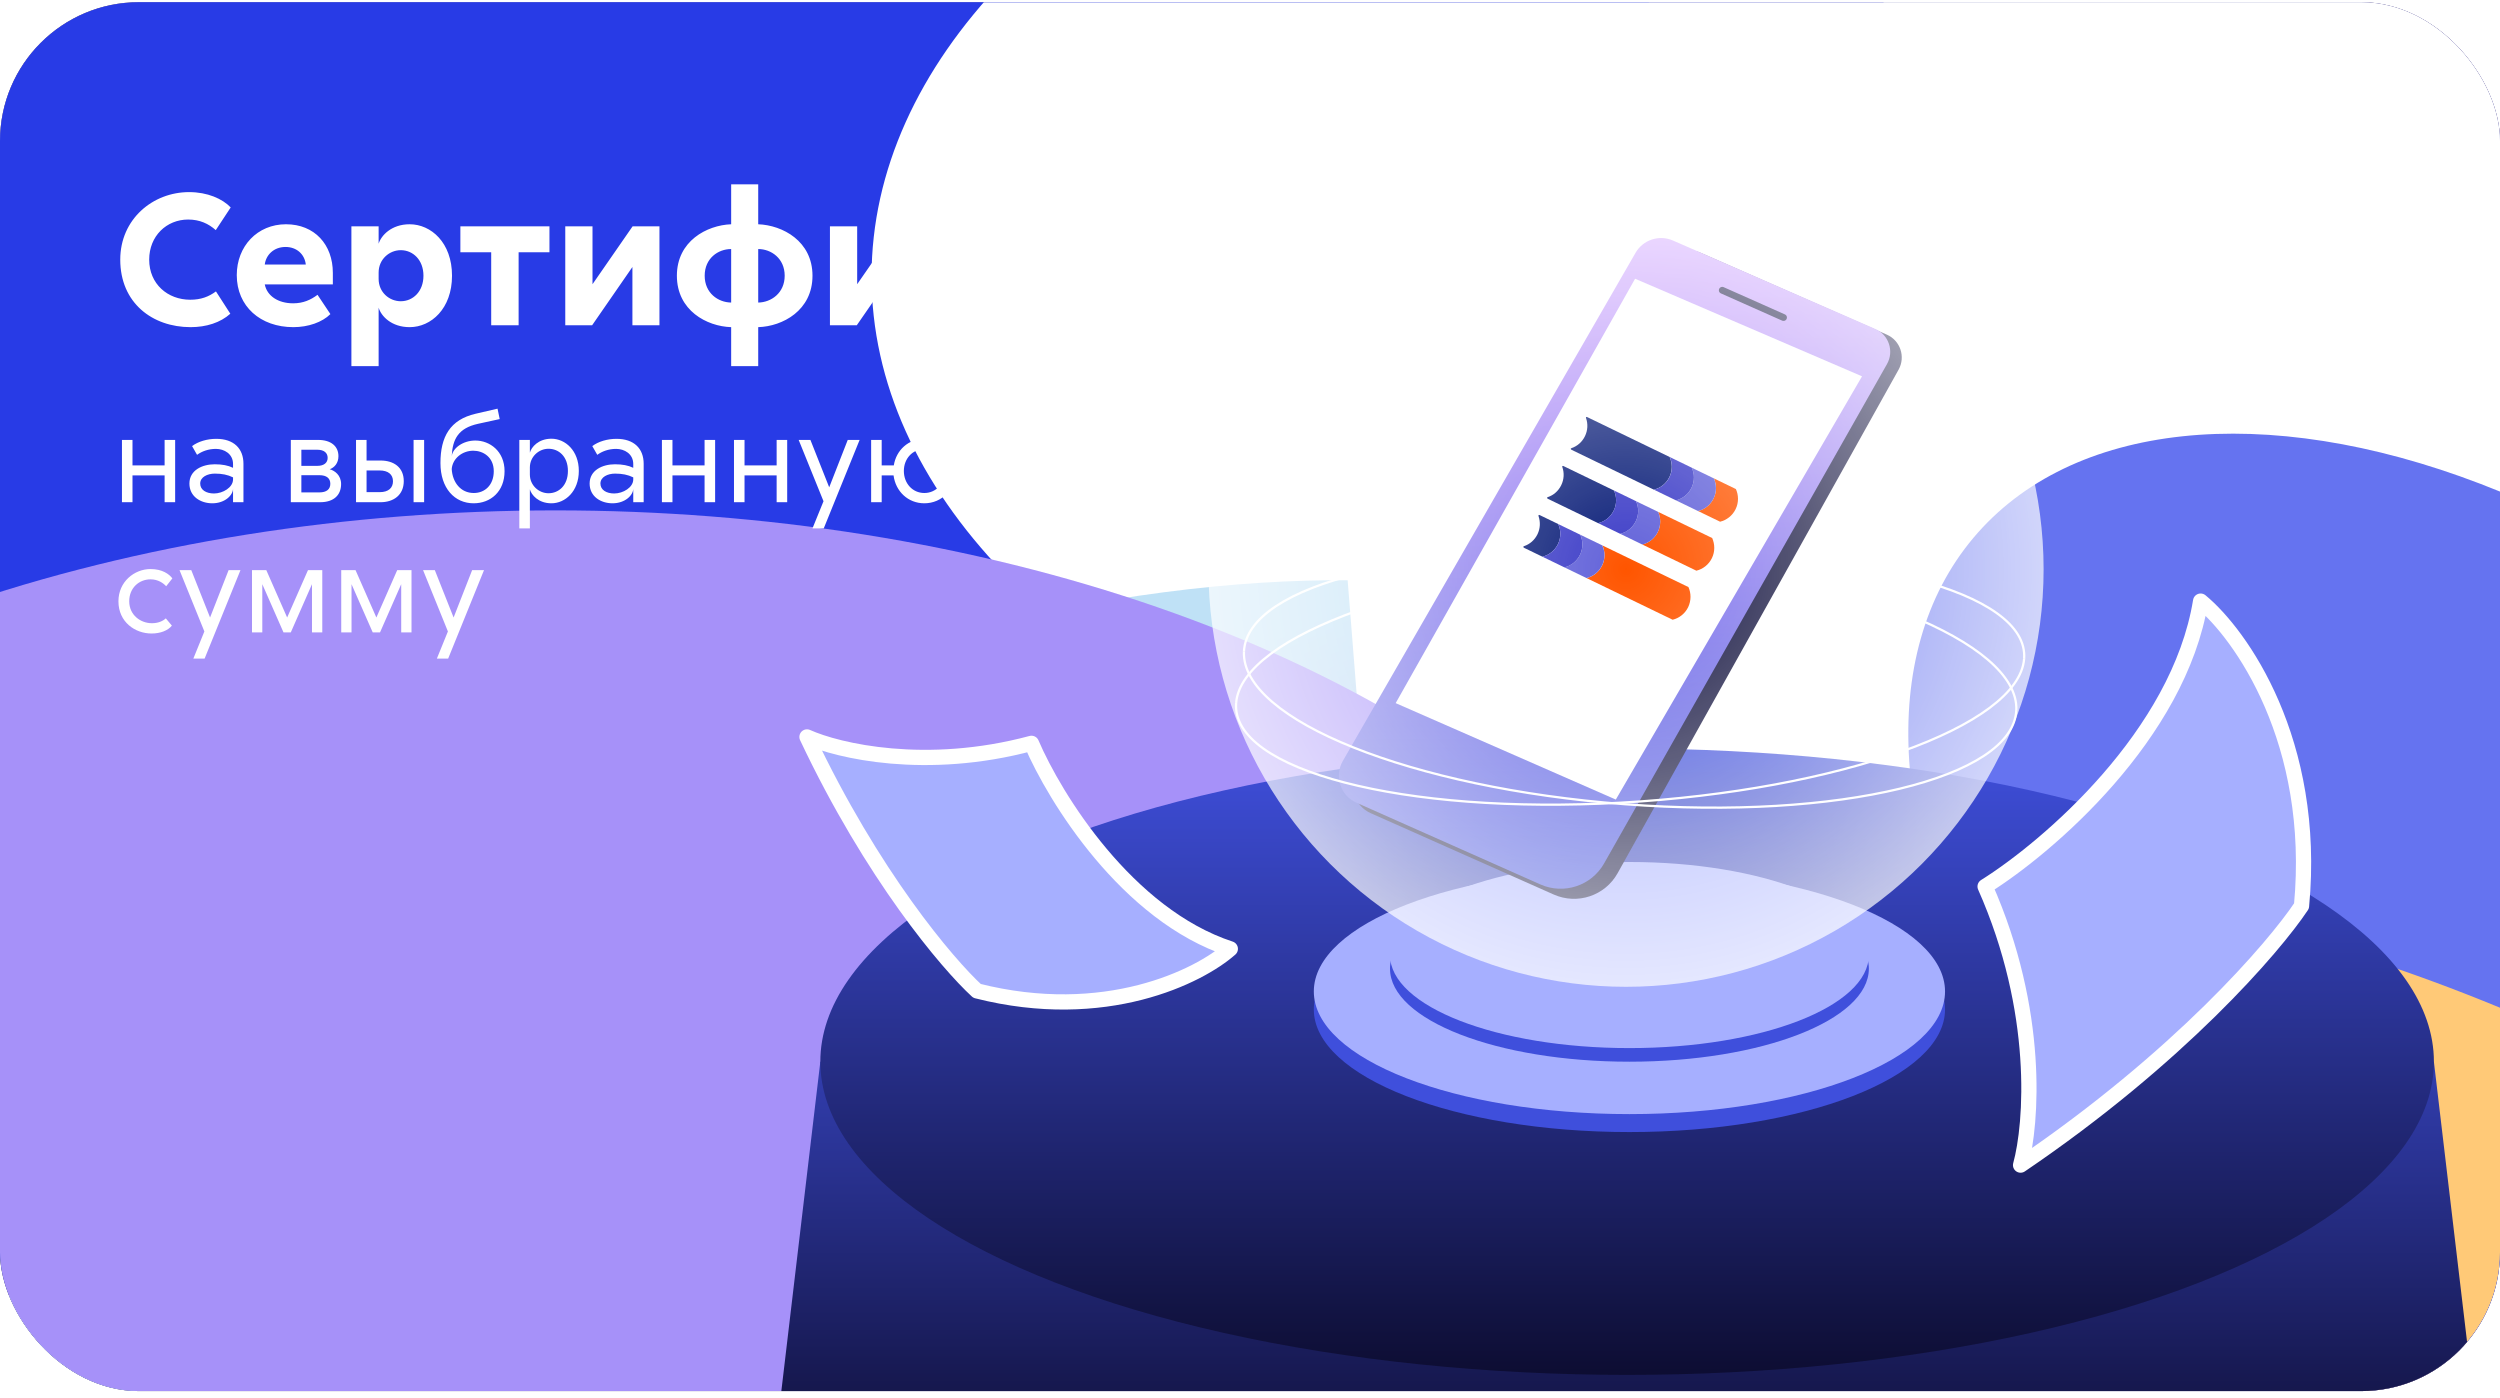 <svg width="288" height="161" viewBox="0 0 288 161" fill="none" xmlns="http://www.w3.org/2000/svg">
<g clip-path="url(#clip0_1927_8069)">
<rect y="0.253" width="288" height="160" rx="16" fill="#593535"/>
<g clip-path="url(#clip1_1927_8069)">
<rect width="289.428" height="161" transform="translate(-1 0.253)" fill="#6371ED"/>
<path d="M296.562 81.873C302.296 82.153 312.705 64.973 317.192 56.348C316.085 63.516 313.591 79.146 312.472 84.321C311.073 90.789 303.206 89.566 301.108 85.894C299.01 82.223 296.562 84.321 294.289 87.817C292.016 91.314 304.08 93.761 305.304 108.273C306.527 122.784 295.513 122.958 291.142 130.476C286.771 137.994 296.562 143.414 297.961 139.917C299.359 136.42 301.108 129.427 305.304 135.022C309.499 140.616 301.982 156.701 287.995 139.917C274.009 123.133 305.129 120.686 296.562 103.902C287.995 87.118 289.394 81.523 296.562 81.873Z" fill="url(#paint0_linear_1927_8069)"/>
<path d="M219.636 10.891C201.629 -29.145 281.177 -13.935 286.247 -13.935C299.417 -13.177 326.213 -10.753 328.031 -7.117C330.304 -2.571 320.339 29.773 301.982 58.62C283.624 87.467 289.743 23.479 269.113 10.891C248.483 -1.697 266.841 45.508 279.079 77.502C291.317 109.496 273.134 125.056 258.274 118.412C243.413 111.769 226.804 110.37 191.314 121.035C155.823 131.699 121.906 114.741 138.689 100.754C155.473 86.768 112.115 99.88 102.15 87.292C92.184 74.704 122.78 75.579 146.732 74.355C170.683 73.131 150.228 44.983 179.075 26.975C207.923 8.968 197.083 43.235 191.314 62.641C185.544 82.047 232.224 93.586 250.581 87.292C268.939 80.998 237.644 50.927 219.636 10.891Z" fill="url(#paint1_linear_1927_8069)"/>
<g filter="url(#filter0_f_1927_8069)">
<ellipse cx="89.387" cy="31.872" rx="113.465" ry="68.184" fill="#283BE6"/>
</g>
<g filter="url(#filter1_f_1927_8069)">
<ellipse cx="213.868" cy="31.872" rx="113.465" ry="68.184" fill="white"/>
</g>
<g filter="url(#filter2_f_1927_8069)">
<path d="M-27.36 218.94C-1.42 96.245 105.187 66.421 155.249 66.846L166.073 203.633L-27.36 218.94Z" fill="url(#paint2_linear_1927_8069)"/>
</g>
<g filter="url(#filter3_f_1927_8069)">
<ellipse cx="63.998" cy="142.19" rx="138.777" ry="83.394" fill="#A691F9"/>
</g>
<g filter="url(#filter4_f_1927_8069)">
<ellipse cx="289.622" cy="114.344" rx="81.385" ry="48.906" transform="rotate(40.07 289.622 114.344)" fill="#6573F0"/>
</g>
<g filter="url(#filter5_f_1927_8069)">
<ellipse cx="265.687" cy="190.879" rx="128.806" ry="77.403" transform="rotate(25.83 265.687 190.879)" fill="#FFC977"/>
</g>
<path d="M233.179 75.904C233.786 68.154 213.957 63.007 188.89 64.407C163.823 65.807 143.01 73.225 142.404 80.975" stroke="white" stroke-width="0.261"/>
<path d="M94.501 122.308H280.385L285.614 166.491H89.272L94.501 122.308Z" fill="url(#paint3_linear_1927_8069)"/>
<ellipse cx="187.444" cy="122.308" rx="92.942" ry="36.079" fill="url(#paint4_linear_1927_8069)"/>
<ellipse cx="187.71" cy="116.283" rx="36.358" ry="14.13" fill="#3F4FDC"/>
<ellipse cx="187.71" cy="114.215" rx="36.358" ry="14.13" fill="#A6AFFF"/>
<path d="M232.279 81.797C232.596 73.949 212.935 66.083 188.365 64.228C163.796 62.373 143.621 67.231 143.304 75.08" stroke="white" stroke-width="0.261"/>
<ellipse cx="187.71" cy="111.589" rx="27.582" ry="10.719" fill="#3F4FDC"/>
<ellipse cx="187.71" cy="110.021" rx="27.582" ry="10.719" fill="#A6AFFF"/>
<path d="M156.371 88.812L191.656 30.48C192.539 29.019 194.369 28.441 195.932 29.128L217.364 38.55C218.917 39.232 219.545 41.103 218.718 42.584L186.347 100.596C184.898 103.194 181.707 104.258 178.989 103.049L157.899 93.676C156.029 92.845 155.312 90.562 156.371 88.812Z" fill="#11113D"/>
<path d="M154.691 87.665L188.414 29.125C189.279 27.625 191.133 27.014 192.72 27.707L216.029 37.892C217.592 38.575 218.221 40.461 217.38 41.945L184.792 99.466C183.333 102.042 180.157 103.09 177.452 101.887L156.256 92.467C154.413 91.648 153.685 89.413 154.691 87.665Z" fill="url(#paint5_linear_1927_8069)"/>
<path d="M186.141 92.111L160.781 81L188.363 32.11L214.507 43.352L186.141 92.111Z" fill="white"/>
<path fill-rule="evenodd" clip-rule="evenodd" d="M182.85 48.051C182.739 47.997 182.666 48.053 182.714 48.167C182.943 48.827 182.916 49.569 182.589 50.246C182.261 50.922 181.696 51.403 181.041 51.623C180.917 51.666 180.909 51.754 181.067 51.831L190.524 56.409C191.277 56.225 191.948 55.715 192.316 54.955C192.684 54.195 192.663 53.361 192.345 52.647L182.85 48.051Z" fill="#0A1E78"/>
<path fill-rule="evenodd" clip-rule="evenodd" d="M180.119 53.693C180.007 53.639 179.935 53.696 179.982 53.81C180.212 54.47 180.185 55.212 179.857 55.888C179.53 56.565 178.965 57.046 178.31 57.266C178.186 57.309 178.177 57.397 178.335 57.473L184.112 60.27C184.865 60.086 185.536 59.575 185.904 58.816C186.272 58.056 186.251 57.222 185.933 56.508L180.119 53.693Z" fill="#0A1E78"/>
<path fill-rule="evenodd" clip-rule="evenodd" d="M177.384 59.343C177.263 59.284 177.204 59.336 177.242 59.469C177.463 60.124 177.449 60.862 177.122 61.538C176.795 62.214 176.23 62.695 175.574 62.915C175.45 62.958 175.442 63.046 175.6 63.123L177.686 64.132C178.439 63.948 179.11 63.438 179.477 62.678C179.845 61.918 179.825 61.085 179.507 60.37L177.384 59.343Z" fill="#0A1E78"/>
<path fill-rule="evenodd" clip-rule="evenodd" d="M199.976 56.339L197.435 55.109C197.758 55.814 197.774 56.657 197.406 57.417C197.038 58.177 196.371 58.678 195.614 58.871L198.155 60.101C198.908 59.917 199.579 59.407 199.947 58.647C200.315 57.887 200.289 57.041 199.976 56.339Z" fill="#FF5500"/>
<path fill-rule="evenodd" clip-rule="evenodd" d="M197.436 55.111L194.895 53.881C195.218 54.586 195.233 55.428 194.866 56.188C194.498 56.948 193.831 57.449 193.074 57.643L195.615 58.873C196.368 58.689 197.039 58.178 197.407 57.419C197.775 56.658 197.749 55.812 197.436 55.111Z" fill="#6262D9"/>
<path fill-rule="evenodd" clip-rule="evenodd" d="M197.245 61.982L191.014 58.966C191.337 59.67 191.353 60.513 190.985 61.273C190.617 62.033 189.951 62.534 189.193 62.728L195.423 65.744C196.176 65.56 196.847 65.049 197.215 64.29C197.583 63.529 197.554 62.692 197.245 61.982Z" fill="#FF5500"/>
<path fill-rule="evenodd" clip-rule="evenodd" d="M191.014 58.966L188.473 57.736C188.796 58.441 188.812 59.284 188.444 60.044C188.076 60.804 187.41 61.304 186.652 61.498L189.193 62.728C189.946 62.544 190.617 62.034 190.985 61.274C191.353 60.514 191.332 59.681 191.014 58.966Z" fill="#6262D9"/>
<path fill-rule="evenodd" clip-rule="evenodd" d="M194.895 53.88L192.354 52.65C192.677 53.355 192.692 54.198 192.325 54.958C191.957 55.718 191.29 56.219 190.533 56.412L193.074 57.642C193.827 57.458 194.498 56.948 194.866 56.188C195.234 55.428 195.217 54.586 194.895 53.88Z" fill="#3D3DC7"/>
<path fill-rule="evenodd" clip-rule="evenodd" d="M188.473 57.736L185.932 56.506C186.255 57.211 186.271 58.053 185.903 58.813C185.535 59.573 184.869 60.074 184.111 60.268L186.652 61.498C187.405 61.314 188.076 60.803 188.444 60.044C188.812 59.283 188.791 58.45 188.473 57.736Z" fill="#3D3DC7"/>
<path fill-rule="evenodd" clip-rule="evenodd" d="M194.509 67.632L184.597 62.834C184.92 63.539 184.936 64.382 184.568 65.141C184.2 65.901 183.534 66.402 182.776 66.596L192.688 71.394C193.441 71.21 194.112 70.7 194.48 69.94C194.838 69.176 194.823 68.334 194.509 67.632Z" fill="#FF5500"/>
<path fill-rule="evenodd" clip-rule="evenodd" d="M184.589 62.831L182.048 61.601C182.371 62.305 182.387 63.148 182.019 63.908C181.651 64.668 180.985 65.169 180.227 65.362L182.768 66.593C183.521 66.409 184.192 65.898 184.56 65.138C184.927 64.379 184.911 63.536 184.589 62.831Z" fill="#6262D9"/>
<path fill-rule="evenodd" clip-rule="evenodd" d="M182.048 61.601L179.507 60.371C179.83 61.076 179.846 61.919 179.478 62.679C179.11 63.439 178.444 63.939 177.686 64.133L180.227 65.363C180.98 65.179 181.651 64.669 182.019 63.909C182.387 63.149 182.37 62.307 182.048 61.601Z" fill="#3D3DC7"/>
<path d="M198.404 33.44L205.462 36.578" stroke="#11113D" stroke-width="0.784" stroke-linecap="round"/>
<circle opacity="0.7" cx="187.318" cy="65.575" r="48.105" fill="url(#paint6_radial_1927_8069)"/>
<path d="M233.178 75.903C232.571 83.652 211.759 91.07 186.692 92.471C161.625 93.871 141.796 88.724 142.403 80.974" stroke="white" stroke-width="0.261"/>
<path d="M232.278 81.797C231.961 89.646 211.787 94.504 187.217 92.649C162.648 90.794 142.987 82.928 143.304 75.08" stroke="white" stroke-width="0.261"/>
<path d="M118.826 85.632C106.677 88.897 96.523 86.501 92.965 84.895C100.471 100.803 109.151 111.029 112.552 114.153C127.315 117.898 138.157 112.483 141.733 109.307C129.848 105.414 121.51 91.901 118.826 85.632Z" fill="#A6AFFF" stroke="white" stroke-width="1.755" stroke-linejoin="round"/>
<path d="M228.683 102.125C235.065 116.506 234.067 129.514 232.77 134.22C250.976 121.873 261.933 109.173 265.136 104.366C266.911 85.402 258.125 73.052 253.511 69.248C250.997 84.684 235.912 97.597 228.683 102.125Z" fill="#A6AFFF" stroke="white" stroke-width="1.755" stroke-linejoin="round"/>
<path d="M24.856 26.511C24.028 25.77 23.004 25.291 21.675 25.291C19.191 25.291 17.187 27.186 17.187 29.91C17.187 32.72 19.322 34.529 21.915 34.529C23.156 34.529 24.05 34.18 24.878 33.57L26.533 36.141C25.4 37.165 23.766 37.688 21.958 37.688C17.557 37.688 13.853 34.899 13.853 29.91C13.853 25.247 17.601 22.131 21.784 22.131C23.897 22.131 25.618 22.894 26.577 23.896L24.856 26.511ZM38.061 36.184C37.124 37.121 35.512 37.688 33.791 37.688C30 37.688 27.276 35.291 27.276 31.696C27.276 28.363 29.651 25.835 32.941 25.835C36.231 25.835 38.344 28.167 38.344 31.435V32.764H30.501C30.762 34.093 32.048 34.942 33.769 34.942C34.923 34.942 35.795 34.55 36.579 33.962L38.061 36.184ZM30.501 30.476H35.228C35.098 29.278 34.161 28.45 32.897 28.45C31.525 28.45 30.631 29.387 30.501 30.476ZM43.618 26.075V28.079C43.901 27.143 45.078 25.835 47.191 25.835C49.653 25.835 52.072 27.949 52.072 31.762C52.072 35.574 49.653 37.688 47.191 37.688C45.078 37.688 43.901 36.402 43.618 35.444V42.176H40.481V26.075H43.618ZM43.618 32.132C43.618 33.679 44.86 34.703 46.167 34.703C47.562 34.703 48.782 33.592 48.782 31.762C48.782 29.931 47.562 28.82 46.167 28.82C44.86 28.82 43.618 29.866 43.618 31.391V32.132ZM53.035 29.06V26.075H63.297V29.06H59.745V37.47H56.586V29.06H53.035ZM68.257 32.742L72.875 26.075H75.969V37.47H72.854V30.759L68.213 37.47H65.119V26.075H68.257V32.742ZM87.346 25.835C90.156 25.944 93.599 27.774 93.599 31.762C93.599 35.77 90.156 37.6 87.346 37.688V42.176H84.23V37.688C81.419 37.6 77.977 35.77 77.977 31.762C77.977 27.774 81.419 25.944 84.23 25.835V21.238H87.346V25.835ZM81.18 31.762C81.18 33.766 82.727 34.834 84.23 34.855V28.689C82.727 28.689 81.18 29.757 81.18 31.762ZM87.346 34.855C88.827 34.834 90.396 33.766 90.396 31.762C90.396 29.757 88.827 28.689 87.346 28.689V34.855ZM98.746 32.742L103.365 26.075H106.458V37.47H103.343V30.759L98.702 37.47H95.609V26.075H98.746V32.742ZM112.299 26.075V30.52L116.025 26.075H119.728L115.306 31.369L119.946 37.47H116.134L112.299 32.437V37.47H109.162V26.075H112.299ZM121.072 27.099C122.205 26.38 124.035 25.835 125.909 25.835C129.656 25.835 131.138 27.883 131.138 30.585V37.47H128.044V35.291C127.957 36.577 126.519 37.688 124.601 37.688C122.466 37.688 120.549 36.402 120.549 34.093C120.549 31.718 122.641 30.498 125.32 30.498C126.41 30.498 127.281 30.65 128.044 30.955V30.585C128.044 29.409 126.998 28.711 125.56 28.711C124.231 28.711 123.098 29.169 122.183 29.735L121.072 27.099ZM123.686 33.94C123.686 34.724 124.471 35.095 125.495 35.095C126.737 35.095 128.044 34.354 128.044 33.352V33.265C127.281 32.938 126.519 32.785 125.604 32.785C124.558 32.785 123.686 33.178 123.686 33.94ZM132.588 29.06V26.075H142.85V29.06H139.298V37.47H136.139V29.06H132.588Z" fill="white"/>
<path d="M18.963 50.679H20.177V57.855H18.963V54.769H15.263V57.855H14.049V50.679H15.263V53.611H18.963V50.679ZM22.128 51.391C22.826 50.861 23.858 50.554 24.919 50.554C26.93 50.554 28.046 51.67 28.046 53.429V57.855H26.846V56.291C26.846 57.045 25.911 57.98 24.459 57.98C23.105 57.98 21.82 57.198 21.82 55.705C21.82 54.169 23.3 53.485 24.738 53.485C25.59 53.485 26.26 53.611 26.846 53.89V53.457C26.846 52.285 25.827 51.712 24.878 51.712C23.998 51.712 23.258 51.992 22.7 52.396L22.128 51.391ZM23.063 55.705C23.063 56.445 23.761 56.849 24.654 56.849C25.673 56.849 26.846 56.151 26.846 55.23V54.993C26.218 54.686 25.576 54.56 24.752 54.56C23.9 54.56 23.063 54.951 23.063 55.705ZM33.502 57.855V50.679H36.643C38.151 50.679 38.988 51.419 38.988 52.55C38.988 53.373 38.514 53.862 37.983 54.057C38.556 54.211 39.295 54.742 39.295 55.761C39.295 57.003 38.486 57.855 36.88 57.855H33.502ZM34.717 56.724H36.797C37.606 56.724 38.053 56.375 38.053 55.733C38.053 55.09 37.606 54.742 36.797 54.742H34.717V56.724ZM34.717 53.667H36.559C37.327 53.667 37.746 53.304 37.746 52.745C37.746 52.173 37.327 51.81 36.559 51.81H34.717V53.667ZM48.859 50.679V57.855H47.644V50.679H48.859ZM41.014 57.855V50.679H42.228V53.052H43.833C45.341 53.052 46.514 53.82 46.514 55.425C46.514 57.003 45.369 57.855 43.833 57.855H41.014ZM42.228 56.696H43.736C44.783 56.696 45.271 56.179 45.271 55.44C45.271 54.658 44.713 54.197 43.736 54.197H42.228V56.696ZM57.315 47.078L57.566 48.278L55.068 48.823C52.806 49.325 52.136 50.568 52.038 52.55C52.164 51.601 53.351 50.749 54.761 50.749C56.408 50.749 58.125 51.964 58.125 54.281C58.125 56.64 56.505 57.98 54.565 57.98C52.373 57.98 50.74 56.249 50.74 53.346C50.74 50.302 51.857 48.348 54.788 47.664L57.315 47.078ZM52.038 54.03C52.122 55.551 53.057 56.794 54.579 56.794C55.877 56.794 56.882 55.858 56.882 54.281C56.882 52.648 55.64 51.922 54.523 51.922C53.253 51.922 52.136 52.815 52.038 54.03ZM61.041 50.679V52.145C61.222 51.503 62.018 50.54 63.526 50.54C65.103 50.54 66.68 51.894 66.68 54.253C66.68 56.612 65.103 57.98 63.526 57.98C62.018 57.98 61.222 57.017 61.041 56.375V60.87H59.826V50.679H61.041ZM61.041 54.672C61.041 55.886 62.046 56.822 63.191 56.822C64.349 56.822 65.424 55.942 65.424 54.253C65.424 52.564 64.349 51.698 63.191 51.698C62.046 51.698 61.041 52.634 61.041 53.848V54.672ZM68.232 51.391C68.93 50.861 69.963 50.554 71.024 50.554C73.034 50.554 74.151 51.67 74.151 53.429V57.855H72.951V56.291C72.951 57.045 72.015 57.98 70.564 57.98C69.209 57.98 67.925 57.198 67.925 55.705C67.925 54.169 69.405 53.485 70.843 53.485C71.694 53.485 72.364 53.611 72.951 53.89V53.457C72.951 52.285 71.931 51.712 70.982 51.712C70.103 51.712 69.363 51.992 68.805 52.396L68.232 51.391ZM69.168 55.705C69.168 56.445 69.865 56.849 70.759 56.849C71.778 56.849 72.951 56.151 72.951 55.23V54.993C72.322 54.686 71.68 54.56 70.857 54.56C70.005 54.56 69.168 54.951 69.168 55.705ZM81.167 50.679H82.382V57.855H81.167V54.769H77.468V57.855H76.253V50.679H77.468V53.611H81.167V50.679ZM89.469 50.679H90.684V57.855H89.469V54.769H85.77V57.855H84.555V50.679H85.77V53.611H89.469V50.679ZM99.028 50.679L94.896 60.87H93.597L94.868 57.743L92.006 50.679H93.36L95.524 56.138L97.66 50.679H99.028ZM101.57 57.855H100.355V50.679H101.57V53.611H102.966C103.245 51.852 104.655 50.554 106.484 50.554C108.522 50.554 110.085 52.173 110.085 54.253C110.085 56.347 108.522 57.98 106.484 57.98C104.613 57.98 103.175 56.612 102.938 54.769H101.57V57.855ZM104.124 54.253C104.124 55.691 105.129 56.794 106.484 56.794C107.838 56.794 108.843 55.691 108.843 54.253C108.843 52.829 107.838 51.74 106.484 51.74C105.129 51.74 104.124 52.829 104.124 54.253ZM19.144 67.536C18.809 67.173 18.209 66.74 17.343 66.74C16.031 66.74 14.886 67.717 14.886 69.267C14.886 70.858 16.199 71.794 17.497 71.794C18.223 71.794 18.753 71.556 19.102 71.235L19.8 72.073C19.34 72.645 18.474 72.98 17.455 72.98C15.57 72.98 13.644 71.668 13.644 69.267C13.644 67.005 15.487 65.554 17.343 65.554C18.697 65.554 19.493 66.14 19.856 66.629L19.144 67.536ZM27.703 65.679L23.571 75.87H22.273L23.543 72.743L20.681 65.679H22.035L24.199 71.138L26.335 65.679H27.703ZM30.678 65.679L33.079 71.138L35.48 65.679H37.127V72.855H35.941V67.299L33.498 72.855H32.66L30.217 67.299V72.855H29.031V65.679H30.678ZM40.957 65.679L43.358 71.138L45.759 65.679H47.406V72.855H46.219V67.299L43.777 72.855H42.939L40.496 67.299V72.855H39.31V65.679H40.957ZM55.758 65.679L51.627 75.87H50.328L51.599 72.743L48.737 65.679H50.091L52.255 71.138L54.391 65.679H55.758Z" fill="white"/>
</g>
</g>
<defs>
<filter id="filter0_f_1927_8069" x="-128.977" y="-141.211" width="436.728" height="346.166" filterUnits="userSpaceOnUse" color-interpolation-filters="sRGB">
<feFlood flood-opacity="0" result="BackgroundImageFix"/>
<feBlend mode="normal" in="SourceGraphic" in2="BackgroundImageFix" result="shape"/>
<feGaussianBlur stdDeviation="52.449" result="effect1_foregroundBlur_1927_8069"/>
</filter>
<filter id="filter1_f_1927_8069" x="-4.496" y="-141.211" width="436.728" height="346.166" filterUnits="userSpaceOnUse" color-interpolation-filters="sRGB">
<feFlood flood-opacity="0" result="BackgroundImageFix"/>
<feBlend mode="normal" in="SourceGraphic" in2="BackgroundImageFix" result="shape"/>
<feGaussianBlur stdDeviation="52.449" result="effect1_foregroundBlur_1927_8069"/>
</filter>
<filter id="filter2_f_1927_8069" x="-97.157" y="-2.956" width="333.028" height="291.694" filterUnits="userSpaceOnUse" color-interpolation-filters="sRGB">
<feFlood flood-opacity="0" result="BackgroundImageFix"/>
<feBlend mode="normal" in="SourceGraphic" in2="BackgroundImageFix" result="shape"/>
<feGaussianBlur stdDeviation="34.899" result="effect1_foregroundBlur_1927_8069"/>
</filter>
<filter id="filter3_f_1927_8069" x="-203.079" y="-69.503" width="534.152" height="423.388" filterUnits="userSpaceOnUse" color-interpolation-filters="sRGB">
<feFlood flood-opacity="0" result="BackgroundImageFix"/>
<feBlend mode="normal" in="SourceGraphic" in2="BackgroundImageFix" result="shape"/>
<feGaussianBlur stdDeviation="64.15" result="effect1_foregroundBlur_1927_8069"/>
</filter>
<filter id="filter4_f_1927_8069" x="114.924" y="-54.944" width="349.398" height="338.576" filterUnits="userSpaceOnUse" color-interpolation-filters="sRGB">
<feFlood flood-opacity="0" result="BackgroundImageFix"/>
<feBlend mode="normal" in="SourceGraphic" in2="BackgroundImageFix" result="shape"/>
<feGaussianBlur stdDeviation="52.449" result="effect1_foregroundBlur_1927_8069"/>
</filter>
<filter id="filter5_f_1927_8069" x="43.312" y="-0.187" width="444.75" height="382.133" filterUnits="userSpaceOnUse" color-interpolation-filters="sRGB">
<feFlood flood-opacity="0" result="BackgroundImageFix"/>
<feBlend mode="normal" in="SourceGraphic" in2="BackgroundImageFix" result="shape"/>
<feGaussianBlur stdDeviation="50.801" result="effect1_foregroundBlur_1927_8069"/>
</filter>
<linearGradient id="paint0_linear_1927_8069" x1="300.759" y1="56.348" x2="300.759" y2="147.354" gradientUnits="userSpaceOnUse">
<stop stop-color="white"/>
<stop offset="1" stop-color="white" stop-opacity="0"/>
</linearGradient>
<linearGradient id="paint1_linear_1927_8069" x1="214.283" y1="-16.77" x2="214.283" y2="124.388" gradientUnits="userSpaceOnUse">
<stop stop-color="#D9D9D9"/>
<stop offset="1" stop-color="white" stop-opacity="0"/>
</linearGradient>
<linearGradient id="paint2_linear_1927_8069" x1="69.357" y1="211.287" x2="30.433" y2="126.62" gradientUnits="userSpaceOnUse">
<stop stop-color="#9D9DE3"/>
<stop offset="1" stop-color="#BFE1F6"/>
</linearGradient>
<linearGradient id="paint3_linear_1927_8069" x1="187.443" y1="122.308" x2="187.443" y2="166.491" gradientUnits="userSpaceOnUse">
<stop stop-color="#323EB0"/>
<stop offset="1" stop-color="#11113D"/>
</linearGradient>
<linearGradient id="paint4_linear_1927_8069" x1="187.444" y1="86.23" x2="187.444" y2="158.387" gradientUnits="userSpaceOnUse">
<stop stop-color="#3F4FDC"/>
<stop offset="1" stop-color="#0D0D32"/>
</linearGradient>
<linearGradient id="paint5_linear_1927_8069" x1="185.88" y1="26.489" x2="185.88" y2="104.007" gradientUnits="userSpaceOnUse">
<stop stop-color="#D1A3FF"/>
<stop offset="1" stop-color="#3F4FDC"/>
</linearGradient>
<radialGradient id="paint6_radial_1927_8069" cx="0" cy="0" r="1" gradientUnits="userSpaceOnUse" gradientTransform="translate(187.318 65.575) rotate(90) scale(48.105)">
<stop stop-color="white" stop-opacity="0"/>
<stop offset="1" stop-color="white"/>
</radialGradient>
<clipPath id="clip0_1927_8069">
<rect y="0.253" width="288" height="160" rx="16" fill="white"/>
</clipPath>
<clipPath id="clip1_1927_8069">
<rect width="289.428" height="161" fill="white" transform="translate(-1 0.253)"/>
</clipPath>
</defs>
</svg>
